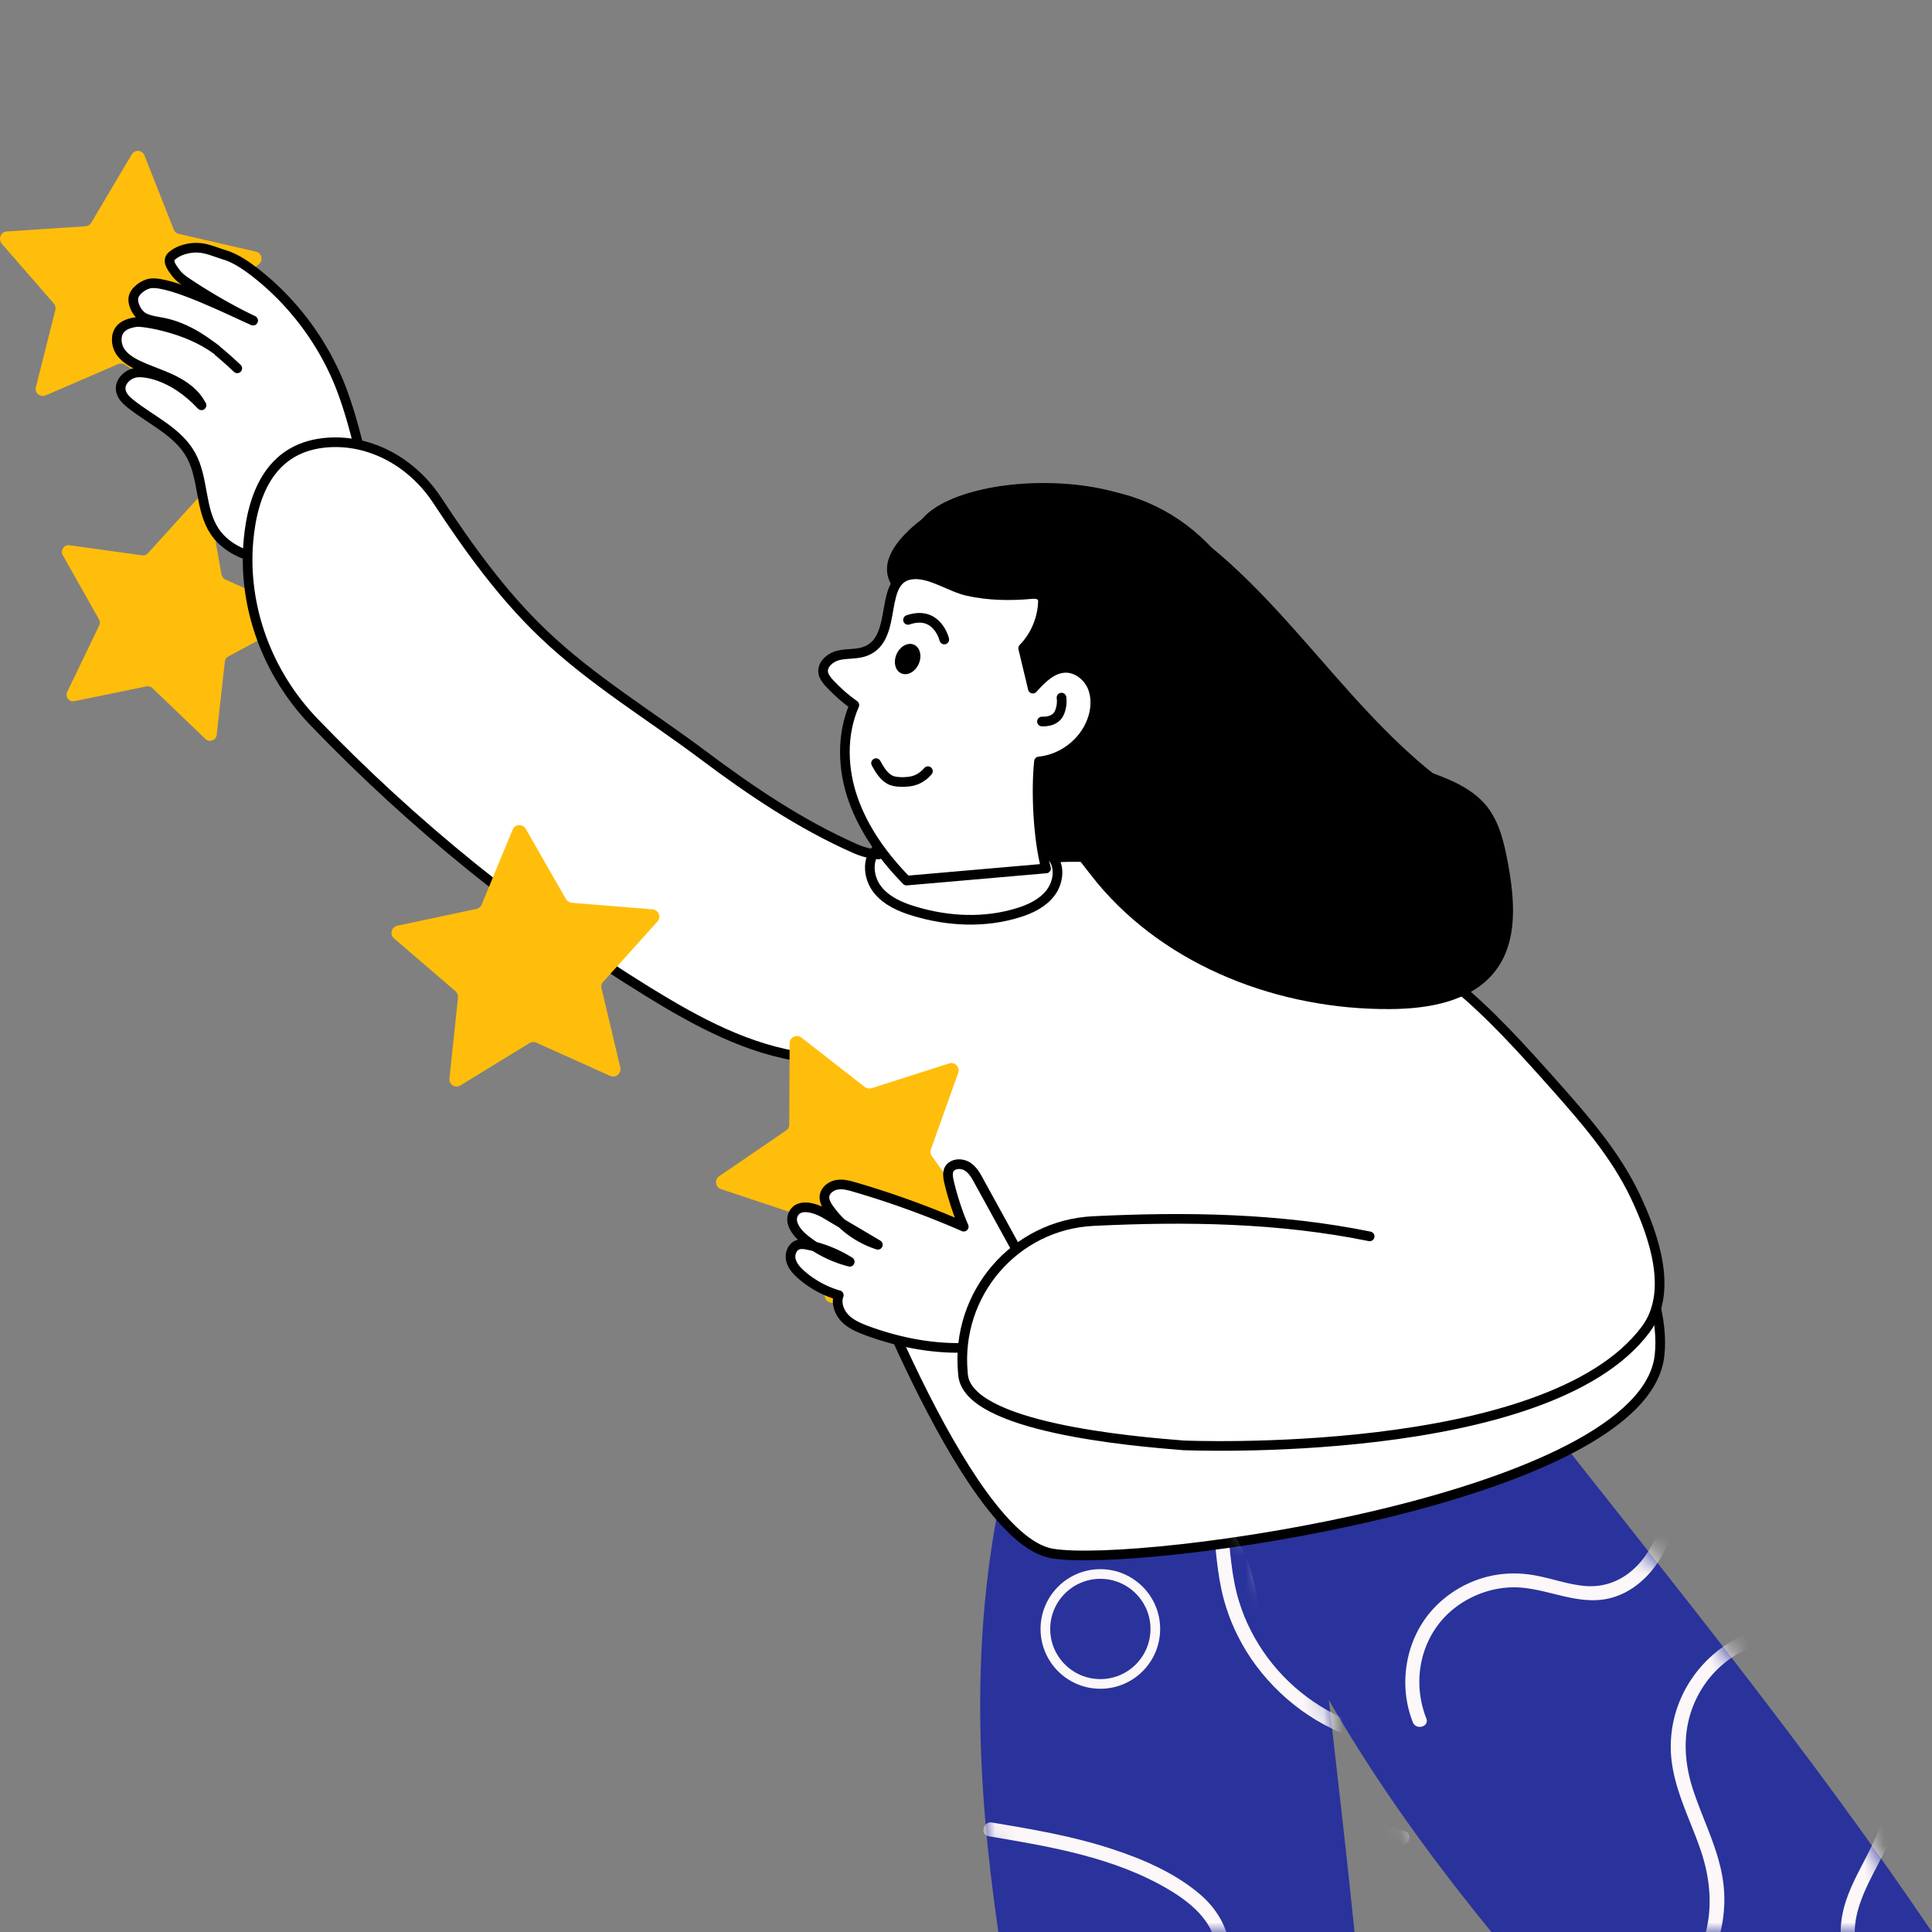 <svg width="100" height="100" fill="none" xmlns="http://www.w3.org/2000/svg"><rect width="100%" height="100%" fill="#808080" stroke="none"/><path d="M55.615 44.71c5.352 0 9.69-4.358 9.69-9.734 0-5.376-4.338-9.734-9.69-9.734-5.352 0-9.69 4.358-9.69 9.734 0 5.376 4.338 9.734 9.69 9.734Z" fill="black"/><path d="M100 100c-6.303-9.328-13.482-18.153-20.401-26.949 0 0-1.453 3.451-7.073 4.891-5.62 1.44-8.083.88-8.083.88 2.925 7.859 7.496 14.741 12.75 21.178H100Z" fill="#29339B"/><path d="M70.111 100c-.731-7.153-1.636-14.257-2.319-21.169 0 0-2.261.222-8.064-.145-5.591-.358-7.852-1.614-7.852-1.614-1.665 7.742-1.309 15.321-.202 22.928H70.111Z" fill="#29339B"/><mask id="a" style="mask-type:alpha" maskUnits="userSpaceOnUse" x="50" y="77" width="21" height="23"><path d="M70.111 99.999c-.731-7.153-1.636-14.257-2.319-21.169 0 0-2.261.222-8.064-.145-5.591-.358-7.852-1.614-7.852-1.614-1.665 7.742-1.309 15.321-.202 22.928H70.111Z" fill="#29339B"/></mask><g mask="url(#a)"><path d="M48.529 67.18c-.953 2.068.674 4.209 2.603 4.912 2.537.924 5.286-.015 7.86.682 2.691.733 3.519 3.365 3.783 5.866.147 1.393.205 2.816.579 4.179.293 1.078.777 2.104 1.4 3.028 1.422 2.082 3.549 3.644 5.99 4.304.455.125.652-.587.198-.704-2.119-.572-4.011-1.877-5.323-3.637-.652-.88-1.166-1.87-1.488-2.925-.396-1.29-.462-2.647-.601-3.981-.22-2.178-.689-4.604-2.566-5.99-1.987-1.466-4.597-1.07-6.899-1.1-1.371-.015-2.903-.183-3.967-1.144-.843-.762-1.444-2.002-.931-3.109.191-.44-.44-.806-.638-.381ZM51.162 95.042c3.189.535 6.489 1.085 9.312 2.749 1.239.733 2.676 1.906 2.412 3.534-.264 1.642-2.222 1.745-3.534 1.906-2.068.257-4.128.506-6.196.763-.462.059-.469.792 0 .733 2.097-.257 4.186-.513 6.284-.777 1.415-.176 3.233-.308 3.93-1.782.704-1.481-.081-3.108-1.232-4.098-1.342-1.151-3.057-1.877-4.722-2.412-1.98-.638-4.032-.982-6.078-1.327-.44-.073-.638.63-.176.711Z" fill="#FCF7F8"/><path d="M56.954 87.16c1.571 0 2.845-1.274 2.845-2.845 0-1.571-1.274-2.845-2.845-2.845-1.571 0-2.845 1.274-2.845 2.845 0 1.571 1.274 2.845 2.845 2.845Z" stroke="#FCF7F8" stroke-width=".5" stroke-miterlimit="10"/></g><path d="m9.255 12.107 3.994.918c.298.068.385.445.154.648l-3.156 2.629c-.096.077-.144.193-.135.319l.366 4.098c.029.3-.308.512-.558.348l-3.464-2.194c-.106-.068-.231-.077-.337-.029L2.355 20.468c-.279.116-.577-.135-.5-.425l1.01-3.992c.029-.116 0-.242-.077-.338L.094 12.619c-.202-.251-.058-.619.25-.638l4.09-.271c.125-.01.231-.077.289-.184L6.82 7.989c.154-.261.539-.232.654.048l1.52 3.847c.038.106.135.193.26.222ZM11.677 29.998l3.464 1.576c.26.116.27.483.019.609l-3.349 1.798c-.096.048-.164.155-.173.261l-.423 3.799c-.029.28-.375.406-.577.213l-2.752-2.639c-.077-.077-.192-.106-.308-.087l-3.724.764c-.279.058-.5-.232-.375-.483l1.655-3.431c.048-.097.048-.222-.01-.319l-1.877-3.325c-.135-.251.067-.551.346-.512l3.763.522c.116.019.221-.029.298-.106l2.56-2.822c.193-.213.539-.106.587.174l.664 3.76c.038.116.106.203.212.251Z" fill="#FFBE0B"/><path d="M15.975 26.074c.414-.338.943-.464 1.424-.696.481-.232.953-.648.962-1.179 0-.203-.058-.406-.135-.59-.279-.744-.693-1.421-1.116-2.088-1.27-2.02-2.656-3.963-4.147-5.809-.192-.242-.395-.483-.645-.657-.375-.261-.847-.358-1.299-.435-.308-.058-.635-.116-.933 0-.202.077-.375.232-.529.387-.702.725-1.135 1.711-1.443 2.697-.154.503-.289 1.025-.25 1.546.058.735.462 1.382.914 1.943.462.561.991 1.054 1.405 1.643.539.773.866 1.692 1.261 2.562.308.667.664 1.315 1.068 1.933.221.338.471.677.789.938.318.251.722.416 1.126.367.298-.039.606-.184.885-.077-.471-.184-.212-.725-.106-1.15.144-.503.366-.996.77-1.334Z" fill="white" stroke="black" stroke-width=".5" stroke-miterlimit="10" stroke-linecap="round" stroke-linejoin="round"/><path d="M19.564 27.157a402.169 402.169 0 0 1-.799-3.257c-.346-1.402-.693-2.803-1.241-4.137-.943-2.262-2.492-4.272-4.436-5.751-.452-.338-.933-.657-1.472-.822-.481-.145-.962-.377-1.472-.367-.395 0-.866.126-1.174.367-.067.048-.135.106-.164.184-.106.222.116.503.241.677.144.213.337.377.548.522a28.645 28.645 0 0 0 3.503 2.02" fill="white"/><path d="M19.564 27.157a402.169 402.169 0 0 1-.799-3.257c-.346-1.402-.693-2.803-1.241-4.137-.943-2.262-2.492-4.272-4.436-5.751-.452-.338-.933-.657-1.472-.822-.481-.145-.962-.377-1.472-.367-.395 0-.866.126-1.174.367-.067.048-.135.106-.164.184-.106.222.116.503.241.677.144.213.337.377.548.522a28.645 28.645 0 0 0 3.503 2.02" stroke="black" stroke-width=".5" stroke-miterlimit="10" stroke-linecap="round" stroke-linejoin="round"/><path d="M13.089 16.592c-1.116-.493-4.244-2.059-5.293-1.924-.366.048-.857.406-.895.773-.038.358.241.851.558 1.005.318.155.683.193 1.03.261 1.472.309 2.694 1.324 3.792 2.358" fill="white"/><path d="M13.089 16.592c-1.116-.493-4.244-2.059-5.293-1.924-.366.048-.857.406-.895.773-.038.358.241.851.558 1.005.318.155.683.193 1.03.261 1.472.309 2.694 1.324 3.792 2.358" stroke="black" stroke-width=".5" stroke-miterlimit="10" stroke-linecap="round" stroke-linejoin="round"/><path d="M10.42 20.97c-.289-.59-.856-1.005-1.443-1.295-.587-.29-1.222-.483-1.819-.764-.366-.174-.731-.396-.953-.744-.202-.338-.241-.831.029-1.141.193-.222.51-.309.808-.358.356-.048 2.646.309 4.128 1.411" fill="white"/><path d="M10.42 20.97c-.289-.59-.856-1.005-1.443-1.295-.587-.29-1.222-.483-1.819-.764-.366-.174-.731-.396-.953-.744-.202-.338-.241-.831.029-1.141.193-.222.51-.309.808-.358.356-.048 2.646.309 4.128 1.411" stroke="black" stroke-width=".5" stroke-miterlimit="10" stroke-linecap="round" stroke-linejoin="round"/><path d="M15.469 28.993c-.799.039-1.617.039-2.396-.174-.779-.213-1.52-.648-1.963-1.315-.77-1.15-.558-2.726-1.222-3.934-.664-1.218-2.05-1.808-3.128-2.668-.231-.184-.471-.416-.51-.715-.058-.416.318-.793.731-.889.404-.097 1.934.058 3.445 1.682" fill="white"/><path d="M15.469 28.993c-.799.039-1.617.039-2.396-.174-.779-.213-1.52-.648-1.963-1.315-.77-1.15-.558-2.726-1.222-3.934-.664-1.218-2.05-1.808-3.128-2.668-.231-.184-.471-.416-.51-.715-.058-.416.318-.793.731-.889.404-.097 1.934.058 3.445 1.682" stroke="black" stroke-width=".5" stroke-miterlimit="10" stroke-linecap="round" stroke-linejoin="round"/><path d="M45.482 44.226c-.423-.019-.837-.135-1.232-.309-2.82-1.247-5.399-2.987-7.872-4.843-2.733-2.049-5.735-3.857-8.237-6.244-2.146-2.04-3.878-4.456-5.514-6.94-1.251-1.904-3.378-3.142-5.649-2.987-2.906.203-3.897 2.571-4.119 5.094-.298 3.441.991 6.863 3.368 9.347 5.158 5.365 10.97 10.072 17.292 13.977 2.541 1.566 5.235 3.035 8.189 3.412.491 2.852 1.212 5.664 2.165 8.39 0 0 6.014 16.5 10.576 17.283 4.561.783 30.63-2.851 31.448-10.246.818-7.394-12.5-19.429-12.5-19.429S61.514 42.795 54.498 44.4" fill="white"/><path d="M45.482 44.226c-.423-.019-.837-.135-1.232-.309-2.82-1.247-5.399-2.987-7.872-4.843-2.733-2.049-5.735-3.857-8.237-6.244-2.146-2.04-3.878-4.456-5.514-6.94-1.251-1.904-3.378-3.142-5.649-2.987-2.906.203-3.897 2.571-4.119 5.094-.298 3.441.991 6.863 3.368 9.347 5.158 5.365 10.97 10.072 17.292 13.977 2.541 1.566 5.235 3.035 8.189 3.412.491 2.852 1.212 5.664 2.165 8.39 0 0 6.014 16.5 10.576 17.283 4.561.783 30.63-2.851 31.448-10.246.818-7.394-12.5-19.429-12.5-19.429S61.514 42.795 54.498 44.4" stroke="black" stroke-width=".5" stroke-miterlimit="10" stroke-linecap="round" stroke-linejoin="round"/><path d="m45.133 56.319 3.994-1.276c.298-.097.568.193.472.483l-1.415 3.963c-.038.116-.019.251.048.348l2.444 3.422c.183.251-.01.609-.318.599l-4.186-.126a.405.405 0 0 0-.318.155l-2.483 3.393c-.183.251-.577.184-.664-.116l-1.174-4.04c-.038-.116-.125-.213-.24-.251l-3.974-1.324c-.298-.097-.346-.493-.096-.667l3.464-2.368c.106-.068.164-.184.164-.309l.019-4.205c0-.309.356-.483.606-.3l3.31 2.581c.106.058.231.077.346.039ZM29.606 46.73l4.176.338c.308.029.452.396.25.628l-2.81 3.122c-.087.097-.116.222-.087.338l.972 4.098c.067.3-.231.561-.52.435l-3.83-1.721a.396.396 0 0 0-.346.019l-3.58 2.194c-.27.164-.606-.048-.568-.358l.443-4.185c.01-.126-.038-.242-.125-.329l-3.185-2.736c-.241-.203-.135-.59.164-.657l4.099-.87c.125-.029.221-.106.27-.222l1.607-3.886c.116-.29.52-.309.674-.039l2.088 3.644c.077.106.183.174.308.184Z" fill="#FFBE0B"/><path d="M54.281 67.706c-1.203-2.184-2.406-4.379-3.609-6.563-.164-.309-.346-.628-.654-.793s-.76-.116-.905.203c-.077.184-.038.387 0 .59.193.802.443 1.595.77 2.349-1.838-.802-3.724-1.488-5.649-2.049-.298-.087-.616-.174-.924-.116-.308.058-.606.29-.635.599-.019.232.106.445.231.628.616.88 1.511 1.547 2.531 1.875-.895-.532-1.8-1.063-2.695-1.595-.539-.319-1.366-.57-1.665-.019-.241.435.125.947.5 1.266.693.58 1.53 1.005 2.406 1.228-.664-.416-1.405-.715-2.165-.87-.183-.039-.385-.068-.558.01-.279.116-.395.493-.318.783.077.3.298.541.529.744a5.046 5.046 0 0 0 1.944 1.063c-.154.416.029.899.337 1.208.308.309.731.483 1.145.638 2.743 1.005 5.889 1.305 8.536.077l.847-1.257Z" fill="white" stroke="black" stroke-width=".5" stroke-miterlimit="10" stroke-linecap="round" stroke-linejoin="round"/><path d="M70.893 63.994c-4.696-.957-9.488-1.025-14.29-.793-4.08.193-7.14 3.77-6.765 7.849 0 .039.01.077.01.116.25 2.707 8.699 3.431 11.394 3.644 0 0 18.861.831 23.942-6.003 1.415-1.904.471-4.756-.548-6.902-1.02-2.146-2.598-3.953-4.176-5.732-1.665-1.865-3.339-3.741-5.283-5.316-.433-.358-.885-.696-1.338-1.015-2.425-1.74-5.119-3.093-7.968-3.963-2.868-.86-6.861-1.682-11.374-1.498" fill="white"/><path d="M70.893 63.994c-4.696-.957-9.488-1.025-14.29-.793-4.08.193-7.14 3.77-6.765 7.849 0 .039.01.077.01.116.25 2.707 8.699 3.431 11.394 3.644 0 0 18.861.831 23.942-6.003 1.415-1.904.471-4.756-.548-6.902-1.02-2.146-2.598-3.953-4.176-5.732-1.665-1.865-3.339-3.741-5.283-5.316-.433-.358-.885-.696-1.338-1.015-2.425-1.74-5.119-3.093-7.968-3.963-2.868-.86-6.861-1.682-11.374-1.498" stroke="black" stroke-width=".5" stroke-miterlimit="10" stroke-linecap="round" stroke-linejoin="round"/><path d="M47.241 27.263c2.415-2.165 6.495-2.213 8.969-.116 1.78 1.518 2.627 3.808 4.061 5.645 1.578 2.03 3.849 3.451 6.226 4.504 2.377 1.044 4.888 1.75 7.342 2.61 1.155.406 2.358.88 3.118 1.827.654.822.895 1.885 1.087 2.909.356 1.914.548 4.089-.664 5.635-1.212 1.556-3.426 1.943-5.427 1.952-5.706.039-11.547-2.184-15.156-6.524-.606-.735-1.155-1.527-1.8-2.223-1.395-1.518-3.262-2.629-4.398-4.359-.904-1.373-1.261-3.016-1.771-4.572-.558-1.692-1.453-2.668-2.512-4.021-.933-1.179-.096-2.349.924-3.267Z" fill="black"/><path d="M45.36 43.975c-.51.551-.404 1.479.058 2.068.462.59 1.193.909 1.905 1.121 1.751.532 3.647.619 5.389.077.625-.193 1.251-.493 1.655-1.015.404-.522.52-1.315.125-1.837" stroke="black" stroke-width=".5" stroke-miterlimit="10" stroke-linecap="round" stroke-linejoin="round"/><path d="M54.143 44.952c-.414-1.527-.529-3.992-.366-5.539 1.203-.116 2.309-.957 2.733-2.088.221-.57.26-1.237.019-1.798-.25-.561-.828-.996-1.434-.957-.664.039-1.184.57-1.636 1.073-.164-.696-.337-1.392-.5-2.088.606-.619.972-1.469 1.02-2.329.01-.106.01-.232-.058-.319-.116-.174-.366-.174-.568-.155-1.078.097-2.184.077-3.243-.155-.895-.193-1.867-.909-2.791-.87-1.963.087-.722 3.296-2.521 3.982-.423.164-.904.106-1.357.203-.452.097-.914.474-.828.928.038.193.173.358.308.512.395.425.828.812 1.299 1.141-.674 1.537-.616 3.335-.048 4.92.568 1.585 1.578 2.967 2.752 4.166l7.217-.628Z" fill="white" stroke="black" stroke-width=".5" stroke-miterlimit="10" stroke-linecap="round" stroke-linejoin="round"/><path d="M48.876 33.101s-.366-1.537-1.877-1.015" stroke="black" stroke-width=".5" stroke-miterlimit="10" stroke-linecap="round" stroke-linejoin="round"/><path d="M47.55 34.371c.184-.409.078-.856-.237-.999-.315-.143-.719.072-.903.481-.184.409-.078.856.237.999.315.143.719-.072.903-.481Z" fill="black"/><path d="M54.943 36.108c.029.213.01.435-.058.648-.038.126-.096.251-.193.348-.192.193-.481.251-.76.242M48.029 39.916c-.183.213-.414.387-.683.474-.193.068-.395.077-.597.087-.202 0-.404-.01-.597-.077-.385-.155-.606-.532-.808-.899" stroke="black" stroke-width=".5" stroke-miterlimit="10" stroke-linecap="round" stroke-linejoin="round"/><path d="M54.01 30.472c3.656 0 6.621-1.225 6.621-2.735 0-1.511-2.964-2.736-6.621-2.736-3.656 0-6.621 1.225-6.621 2.736 0 1.511 2.964 2.735 6.621 2.735Z" fill="black"/><path d="M61.193 27.195c5.418 3.712 8.728 9.937 14.117 13.687-5.023 1.363-10.595.145-14.742-3.016-.722-.551-1.415-1.179-1.867-1.972-.606-1.063-.722-2.329-.818-3.557-.087-1.092-.183-2.213.116-3.277.298-1.063 1.068-2.049 2.136-2.291.125.222.856.29 1.058.425Z" fill="black"/><mask id="b" style="mask-type:alpha" maskUnits="userSpaceOnUse" x="64" y="73" width="36" height="27"><path d="M100 100c-6.303-9.328-13.482-18.153-20.401-26.949 0 0-1.453 3.451-7.073 4.891-5.62 1.44-8.083.88-8.083.88 2.925 7.858 7.496 14.741 12.75 21.178H100Z" fill="#29339B"/></mask><g mask="url(#b)" fill="#FCF7F8"><path d="M50.281 72.51c-.953 2.068.674 4.208 2.603 4.912 2.537.924 5.286-.015 7.86.682 2.691.733 3.519 3.365 3.783 5.866.147 1.393.205 2.815.579 4.179.293 1.078.777 2.104 1.4 3.028 1.422 2.082 3.549 3.644 5.99 4.304.455.125.652-.587.198-.704-2.119-.572-4.011-1.877-5.323-3.637-.652-.88-1.166-1.87-1.488-2.925-.396-1.29-.462-2.647-.601-3.981-.22-2.178-.689-4.604-2.566-5.99-1.987-1.466-4.597-1.071-6.899-1.1-1.371-.015-2.903-.183-3.967-1.144-.843-.762-1.444-2.002-.931-3.109.191-.44-.44-.806-.638-.381ZM73.824 88.941c-.594-1.518-.455-3.255.455-4.619.873-1.32 2.449-2.141 4.033-2.163 1.708-.015 3.321.997 5.044.557 1.378-.352 2.42-1.51 2.962-2.786.806-1.892.513-4.011.235-5.983-.066-.462-.77-.264-.704.198.249 1.818.542 3.849-.235 5.587-.66 1.459-1.958 2.515-3.615 2.354-.924-.088-1.804-.433-2.72-.572-.748-.117-1.496-.095-2.229.081-1.444.345-2.749 1.268-3.512 2.544-.894 1.496-1.048 3.387-.411 5.0.161.433.873.242.697-.198ZM93.29 84.08c-3.593-.249-6.745 2.603-6.811 6.218-.037 1.892.88 3.578 1.496 5.316.66 1.855.755 3.798-.125 5.601-.916 1.877-2.683 3.175-4.714 3.586-.462.095-.264.799.198.704 3.512-.697 6.078-3.916 5.91-7.516-.088-1.906-1.026-3.571-1.606-5.338-.594-1.796-.557-3.659.477-5.286 1.107-1.752 3.145-2.691 5.191-2.551.455.037.455-.704-.015-.733ZM65.751 67.796c1.701 3.021 4.465 5.646 7.721 6.921 1.554.609 3.387.609 4.37-.946.433-.682.616-1.496.762-2.28.183-1.026.33-2.068.433-3.109.257-2.493.279-5.008.088-7.501-.037-.469-.77-.469-.733 0a41.737 41.737 0 0 1 .044 5.902c-.117 1.84-.264 3.783-.77 5.565-.205.719-.557 1.459-1.261 1.811-.762.389-1.679.22-2.456-.044-1.518-.52-2.955-1.488-4.157-2.53-1.371-1.181-2.515-2.588-3.402-4.157-.235-.411-.873-.044-.638.367ZM97.491 93.948c-.513 2.046-2.134 3.71-2.214 5.88-.037.916.227 1.884.902 2.537.623.593 1.488.872 2.332.659.455-.117.264-.828-.198-.703-.748.19-1.51-.198-1.914-.822-.491-.747-.469-1.73-.249-2.566.447-1.686 1.62-3.079 2.046-4.78.125-.462-.587-.66-.704-.205ZM52.913 100.371c3.189.536 6.489 1.086 9.312 2.75 1.239.733 2.676 1.906 2.412 3.534-.264 1.642-2.222 1.745-3.534 1.906-2.068.257-4.128.506-6.196.763-.462.058-.469.792 0 .733 2.097-.257 4.187-.513 6.284-.777 1.415-.176 3.233-.308 3.93-1.782.704-1.481-.081-3.109-1.232-4.098-1.342-1.152-3.057-1.877-4.722-2.413-1.98-.638-4.033-.982-6.078-1.327-.44-.073-.638.631-.176.711Z"/></g></svg>